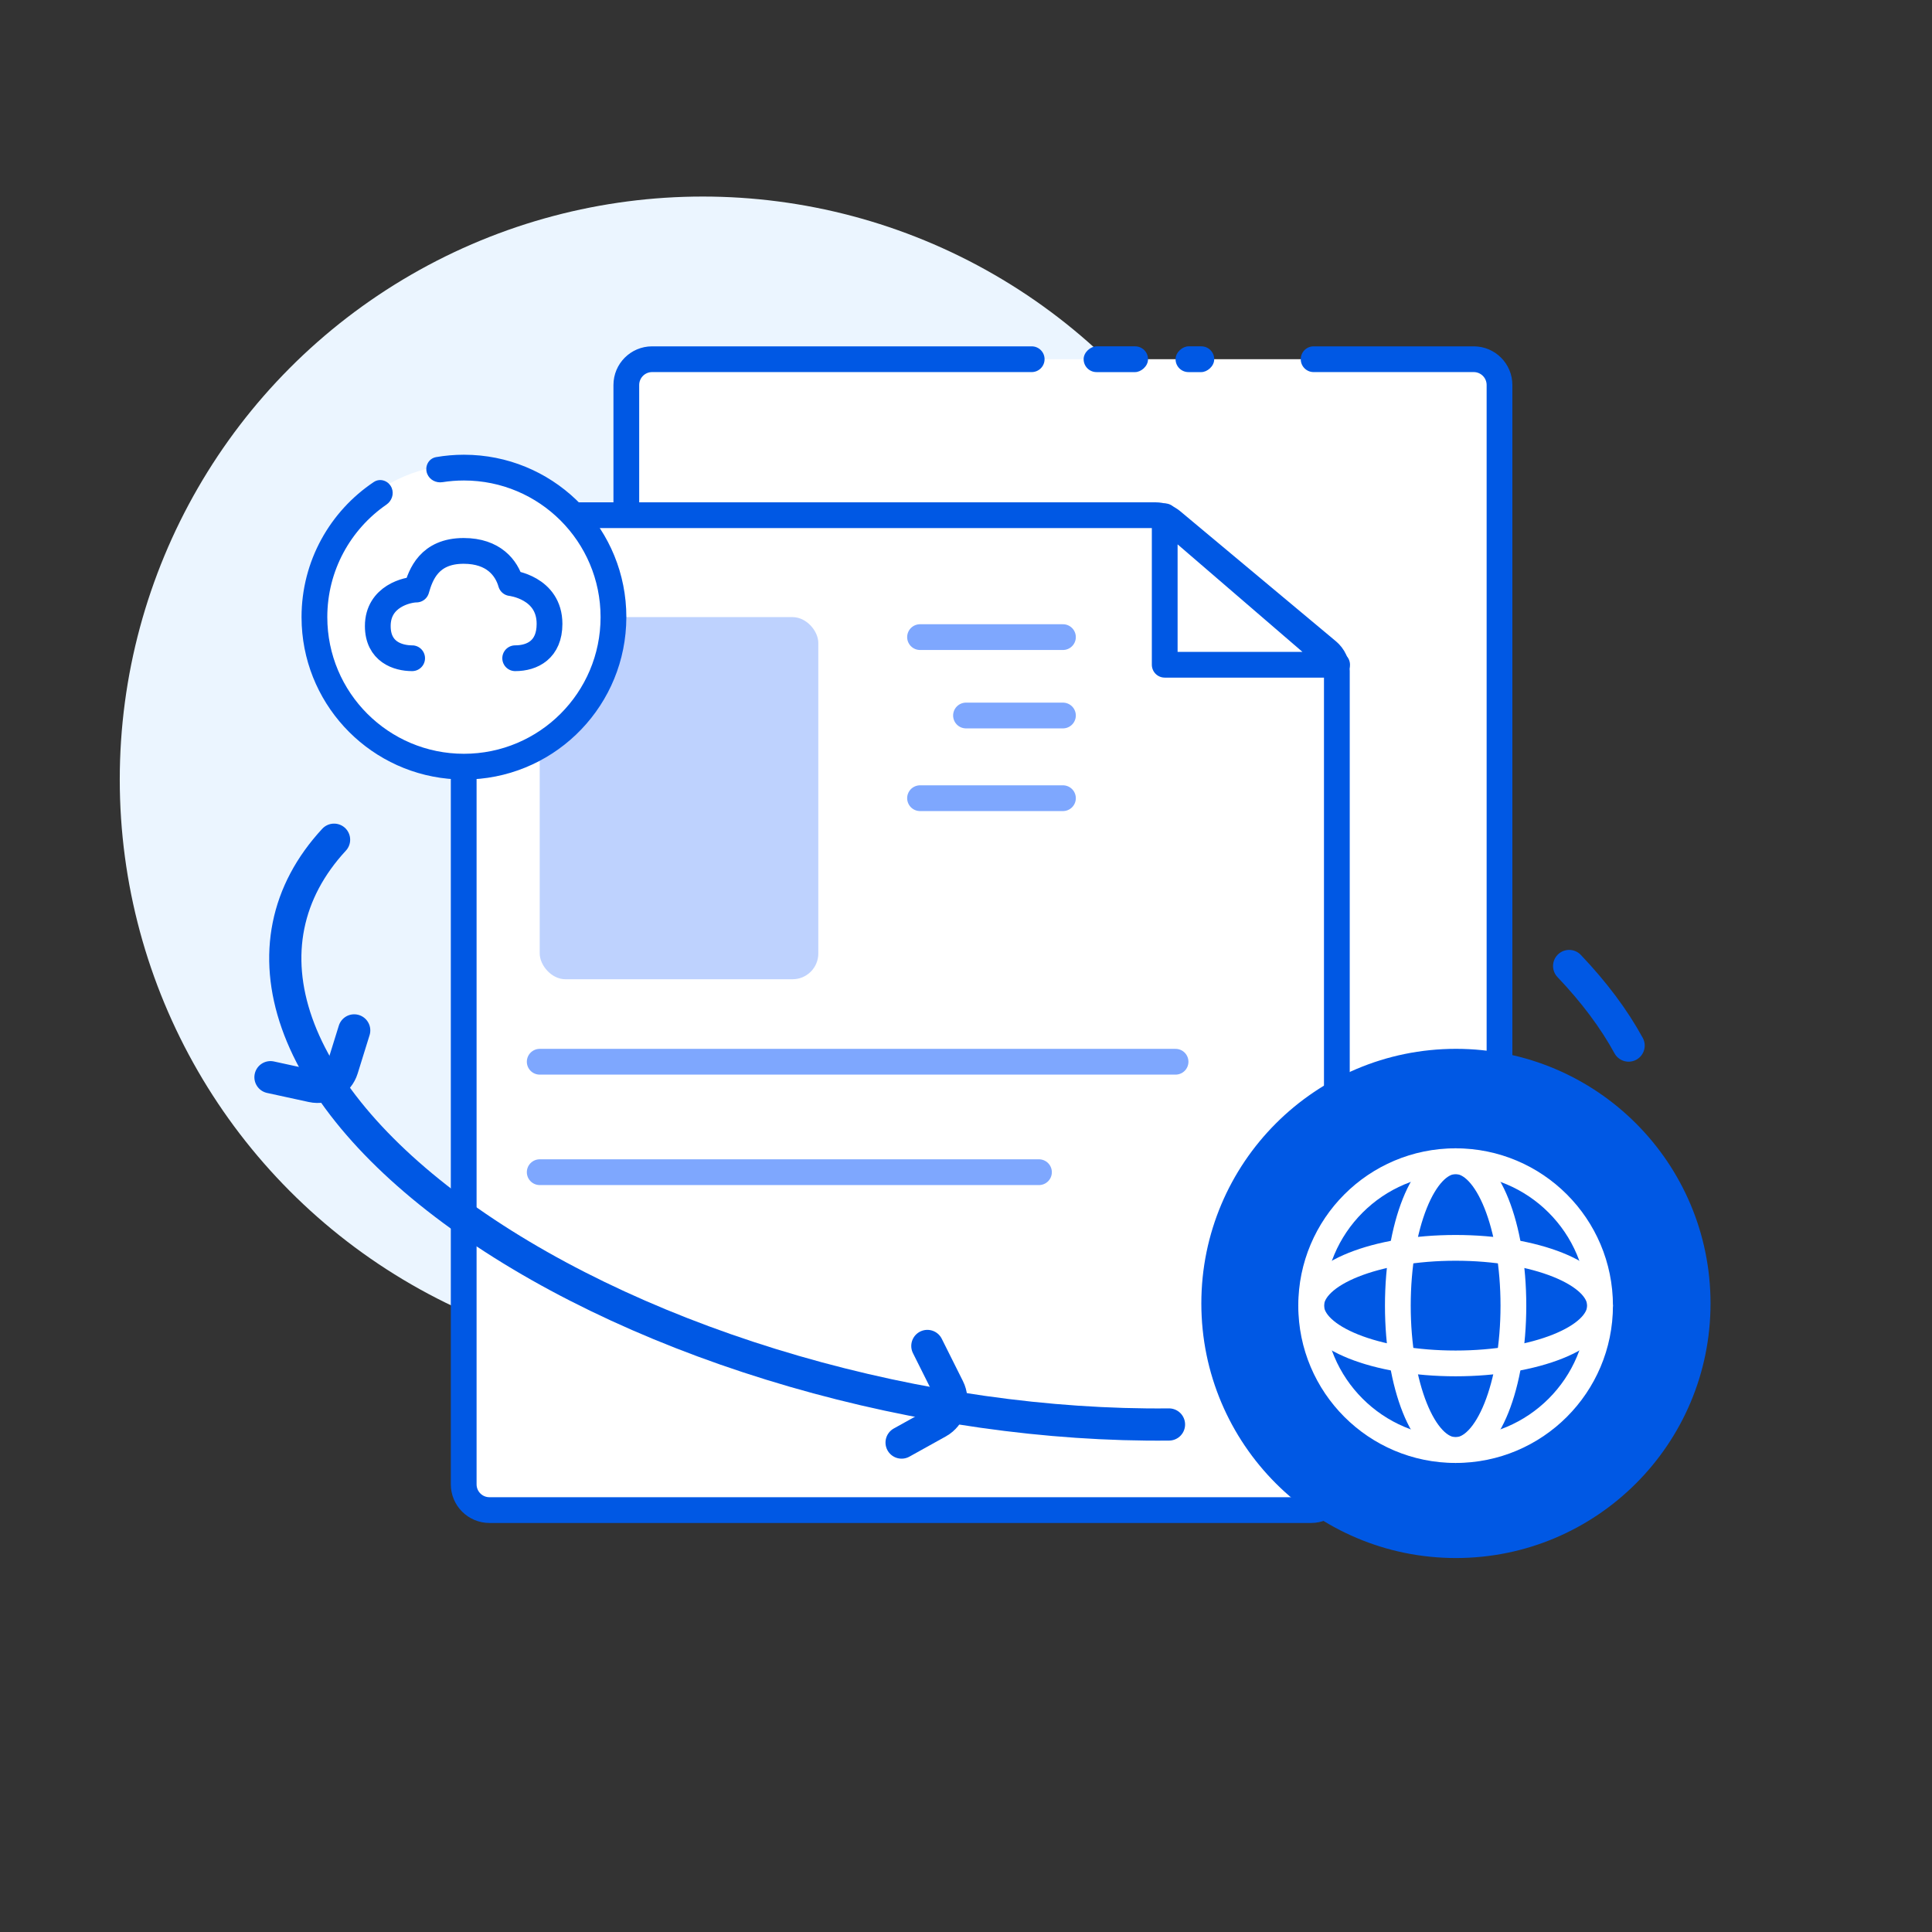 <svg width="90" height="90" viewBox="0 0 90 90" fill="none" xmlns="http://www.w3.org/2000/svg">
<rect x="0" y="0" width="90" height="90" fill="#333333" stroke="none"/>
<circle cx="32.736" cy="36.313" r="27.157" fill="#EBF5FF"/>
<rect x="29.178" y="16.734" width="40.676" height="46.346" rx="1.2" fill="white"/>
<path d="M68.652 16.134C69.646 16.134 70.452 16.94 70.452 17.934V61.879C70.452 62.873 69.647 63.68 68.652 63.68H30.377C29.383 63.68 28.577 62.873 28.577 61.879V17.934C28.577 16.94 29.383 16.134 30.377 16.134H48.06C48.392 16.134 48.66 16.402 48.66 16.733C48.66 17.065 48.392 17.333 48.06 17.333H30.377C30.046 17.333 29.777 17.602 29.776 17.934V61.879C29.776 62.21 30.046 62.48 30.377 62.48H68.652C68.984 62.48 69.253 62.21 69.253 61.879V17.934C69.253 17.602 68.984 17.333 68.652 17.333H61.193C60.862 17.333 60.594 17.065 60.594 16.733C60.594 16.402 60.862 16.134 61.193 16.134H68.652Z" fill="#0058E4"/>
<rect x="53.48" y="16.134" width="1.2" height="3" rx="0.6" transform="rotate(90 53.48 16.134)" fill="#0058E4"/>
<rect x="56.563" y="16.134" width="1.2" height="1.8" rx="0.6" transform="rotate(90 56.563 16.134)" fill="#0058E4"/>
<path d="M21.601 25.2C21.601 24.537 22.138 24 22.801 24H53.831C54.112 24 54.385 24.099 54.6 24.279L61.846 30.332C62.119 30.56 62.276 30.898 62.276 31.253V69.146C62.276 69.809 61.739 70.346 61.076 70.346H22.801C22.138 70.346 21.601 69.809 21.601 69.146V25.2Z" fill="white" stroke="#0058E4" stroke-width="1.2"/>
<path d="M54.257 30.966V24.05L62.288 30.966H54.257Z" stroke="#0058E4" stroke-width="1.2" stroke-linecap="round" stroke-linejoin="round"/>
<path d="M42.859 29.679H49.516" stroke="#7EA7FE" stroke-width="1.2" stroke-linecap="round"/>
<path d="M25.142 49.46H54.762" stroke="#7EA7FE" stroke-width="1.2" stroke-linecap="round"/>
<path d="M25.142 54.605H48.399" stroke="#7EA7FE" stroke-width="1.2" stroke-linecap="round"/>
<path d="M42.859 37.183H49.516" stroke="#7EA7FE" stroke-width="1.2" stroke-linecap="round"/>
<path d="M45 33.331L49.516 33.331" stroke="#7EA7FE" stroke-width="1.2" stroke-linecap="round"/>
<rect opacity="0.5" x="25.142" y="28.748" width="12.978" height="16.869" rx="1.2" fill="#7EA7FE"/>
<circle cx="67.823" cy="60.719" r="11.26" fill="#0058E4" stroke="#0058E4" stroke-width="1.2"/>
<path d="M67.808 67.55C71.524 67.55 74.537 64.538 74.537 60.822C74.537 57.106 71.524 54.093 67.808 54.093C64.092 54.093 61.079 57.106 61.079 60.822C61.079 64.538 64.092 67.55 67.808 67.55Z" stroke="white" stroke-width="1.2" stroke-linejoin="round"/>
<path d="M67.808 63.513C71.524 63.513 74.537 62.308 74.537 60.822C74.537 59.335 71.524 58.13 67.808 58.13C64.092 58.13 61.079 59.335 61.079 60.822C61.079 62.308 64.092 63.513 67.808 63.513Z" stroke="white" stroke-width="1.2" stroke-linecap="round" stroke-linejoin="round"/>
<path d="M70.5 60.822C70.5 64.538 69.295 67.55 67.809 67.55C66.322 67.55 65.117 64.538 65.117 60.822C65.117 57.106 66.322 54.093 67.809 54.093C69.295 54.093 70.5 57.106 70.5 60.822Z" stroke="white" stroke-width="1.2" stroke-linecap="round" stroke-linejoin="round"/>
<path d="M75.867 48.707C75.187 47.462 74.258 46.219 73.097 45" stroke="#0058E4" stroke-width="1.5" stroke-linecap="round"/>
<path d="M54.456 66.358C48.843 66.417 42.778 65.556 36.99 63.878C31.202 62.201 25.938 59.778 21.83 56.9C17.723 54.023 14.946 50.815 13.834 47.66C12.722 44.505 13.322 41.538 15.562 39.117" stroke="#0058E4" stroke-width="1.5" stroke-linecap="round"/>
<circle cx="21.611" cy="28.748" r="7.12" fill="white"/>
<path d="M19.199 30.663C18.532 30.663 17.599 30.363 17.599 29.163C17.599 27.763 18.999 27.463 19.399 27.463C19.599 26.763 19.999 25.663 21.599 25.663C22.999 25.663 23.599 26.463 23.799 27.163C23.799 27.163 25.599 27.363 25.599 29.063C25.599 30.263 24.799 30.663 23.999 30.663" stroke="#0058E4" stroke-width="1.2" stroke-linecap="round" stroke-linejoin="round"/>
<path d="M22.001 21.193C25.998 21.395 29.178 24.701 29.178 28.748L29.167 29.137C28.965 33.134 25.66 36.314 21.612 36.314L21.223 36.303C17.354 36.107 14.252 33.005 14.057 29.137L14.047 28.748C14.047 26.125 15.382 23.813 17.41 22.456C17.712 22.253 18.113 22.398 18.249 22.735C18.363 23.016 18.25 23.336 18 23.508C16.337 24.656 15.247 26.575 15.247 28.748C15.247 32.264 18.097 35.114 21.612 35.114C25.128 35.113 27.977 32.264 27.977 28.748C27.977 25.233 25.128 22.383 21.612 22.383C21.273 22.383 20.94 22.41 20.615 22.461C20.317 22.509 20.016 22.357 19.903 22.077C19.767 21.739 19.957 21.357 20.316 21.294C20.737 21.221 21.17 21.183 21.612 21.183L22.001 21.193Z" fill="#0058E4"/>
<path d="M43.2 62.7L44.186 64.672C44.474 65.247 44.257 65.946 43.696 66.258L42 67.2" stroke="#0058E4" stroke-width="1.5" stroke-linecap="round"/>
<path d="M16.5 48L15.945 49.786C15.76 50.38 15.152 50.735 14.544 50.603L12.6 50.18" stroke="#0058E4" stroke-width="1.5" stroke-linecap="round"/>
</svg>

